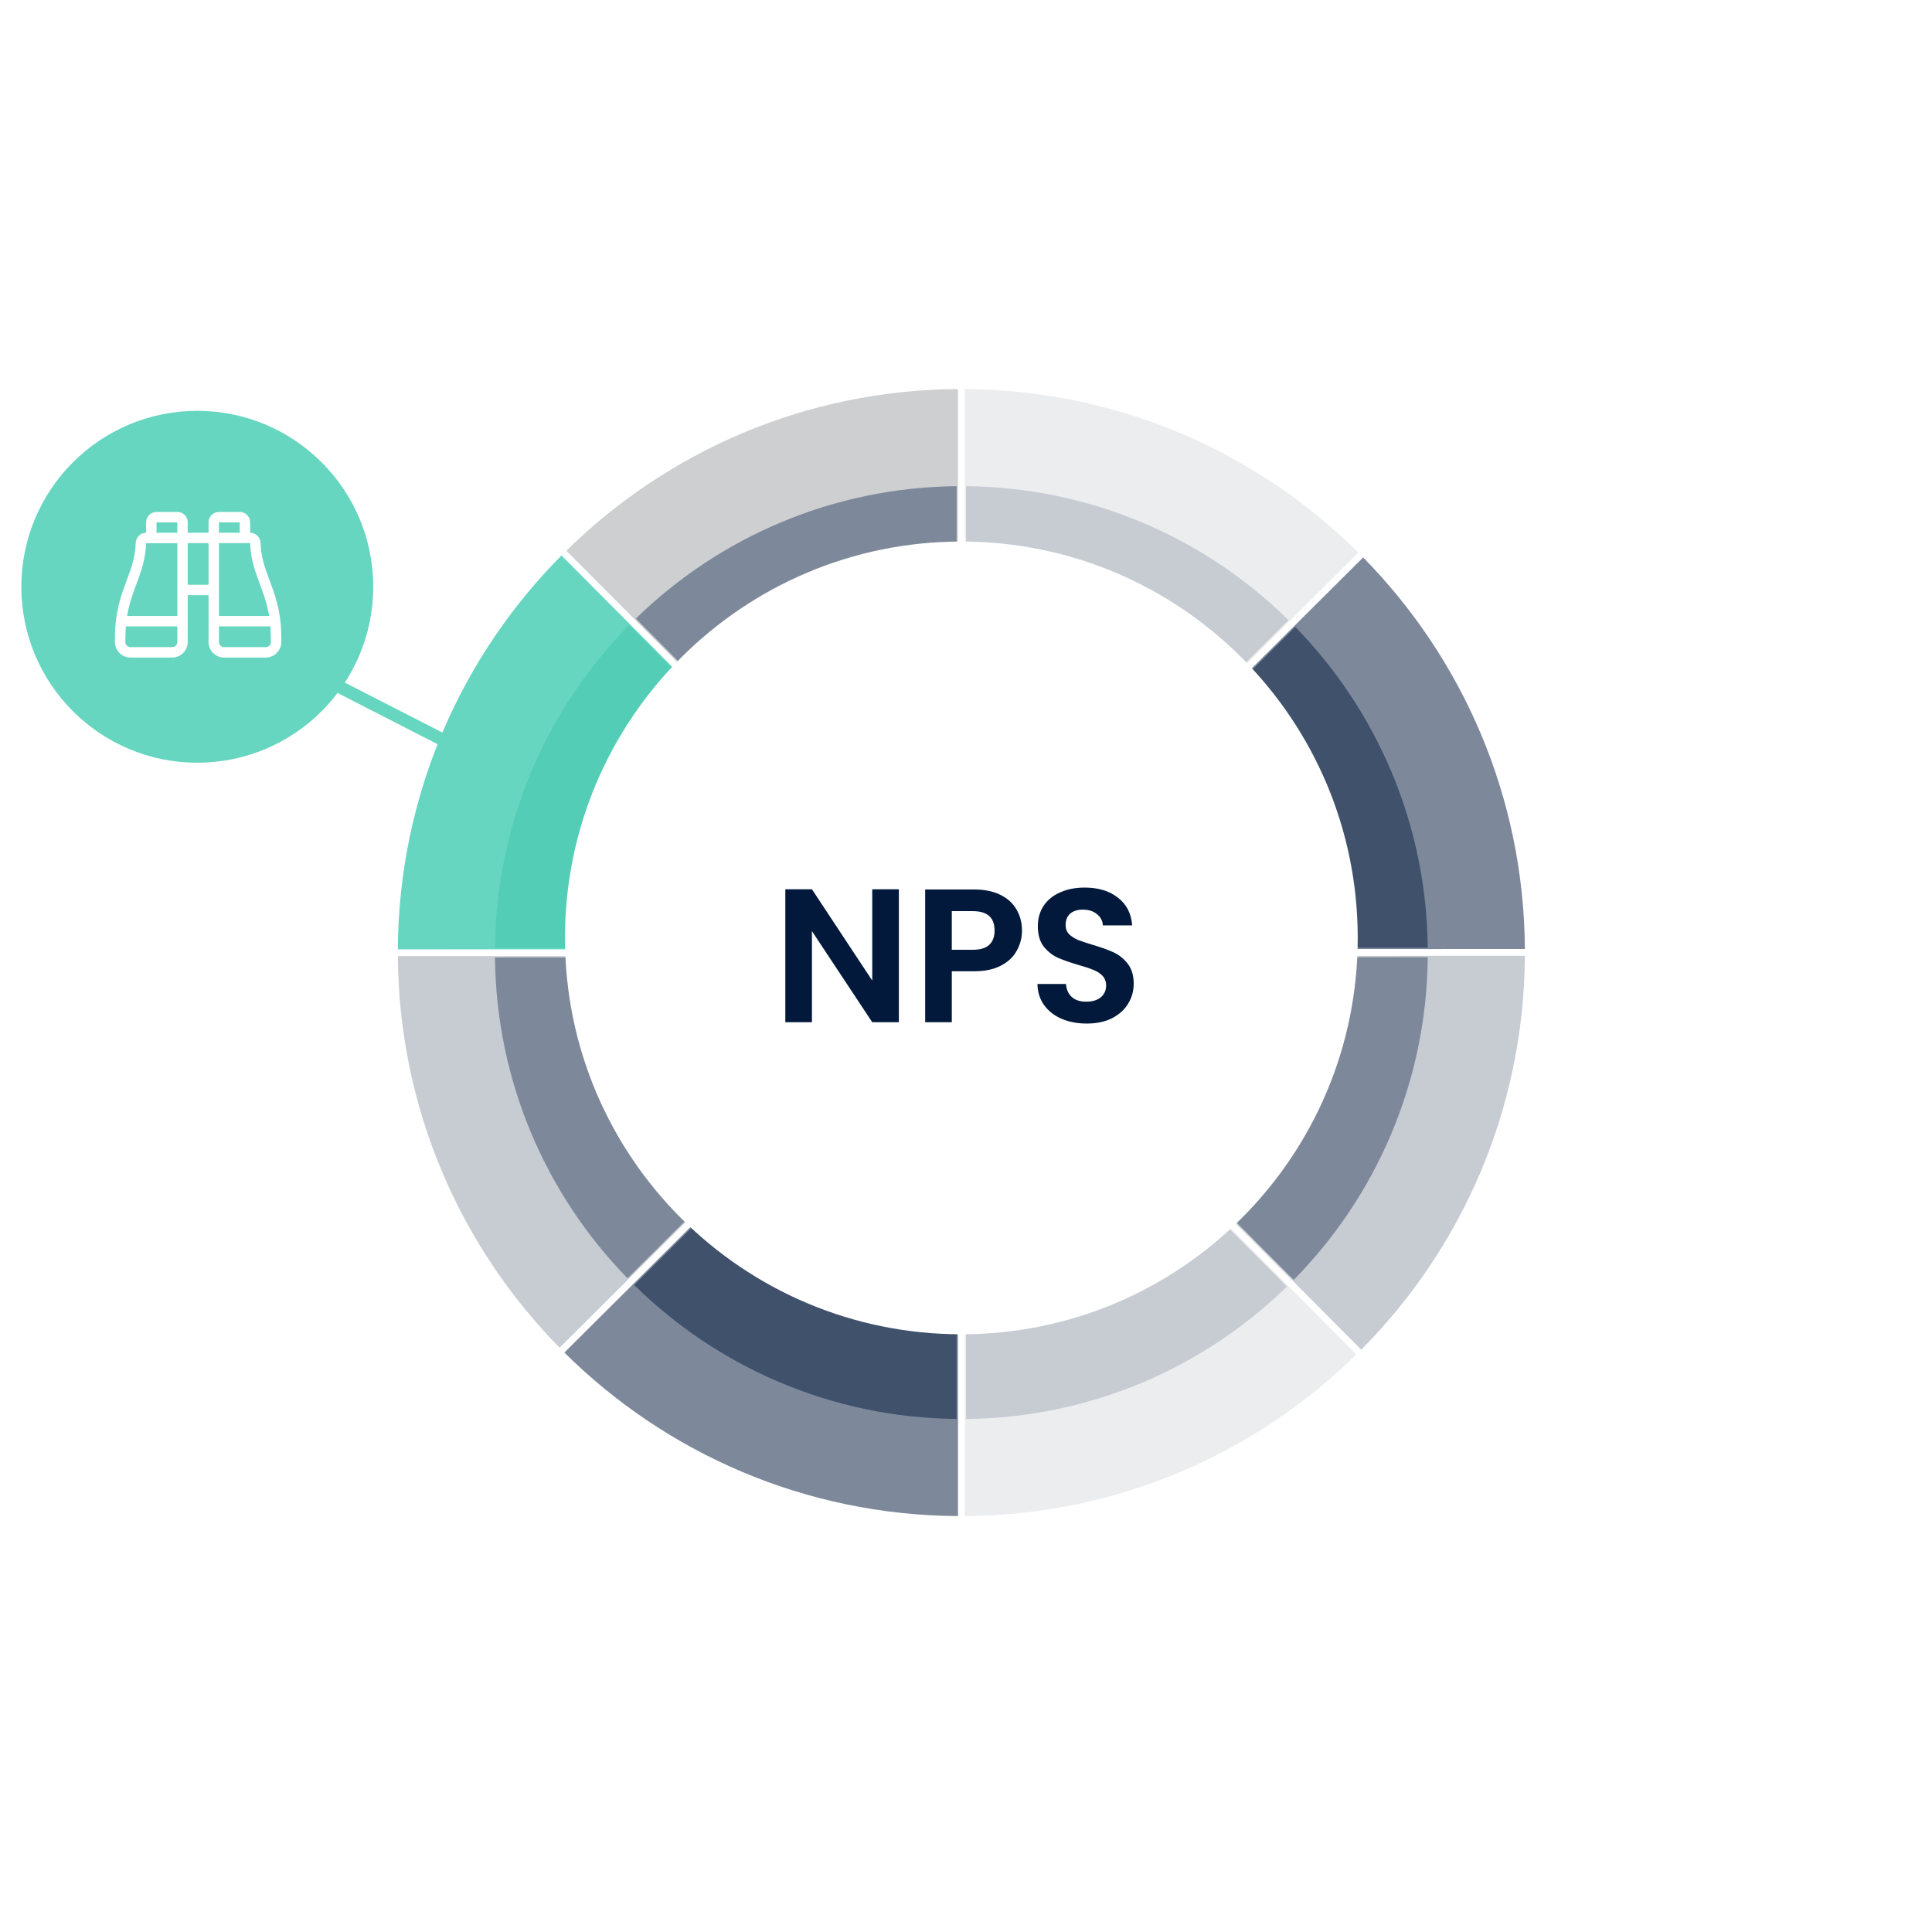 <svg fill="none" height="304" viewBox="0 0 304 304" width="304" xmlns="http://www.w3.org/2000/svg" xmlns:xlink="http://www.w3.org/1999/xlink"><rect x="0" y="0" width="304" height="304" fill="#333333" stroke="none"/><clipPath id="a"><path d="m0 0h304v304h-304z"/></clipPath><g clip-path="url(#a)"><path d="m0 0h304v304h-304z" fill="#fff"/><g clip-rule="evenodd" fill-rule="evenodd"><path d="m49.156 104.789 30.932 15.849-.902 1.759-30.932-15.848z" fill="#66d6c0"/><path d="m31.042 64.647c-15.289 0-27.683 12.394-27.683 27.683 0 15.288 12.394 27.683 27.683 27.683 15.289 0 27.683-12.395 27.683-27.683 0-15.289-12.394-27.683-27.683-27.683z" fill="#66d6c0"/><path d="m149.985 149.352-61.635-61.952c-15.809 15.921-25.61 37.8-25.75 61.98z" fill="#66d6c0"/><path d="m150.738 61.219c-24.005.139-45.737 9.818-61.622 25.431l61.622 61.941z" fill="#0e1116" fill-opacity=".2"/><path d="m149.976 150.422-87.374.025c.151 23.999 9.831 45.736 25.453 61.613z" fill="#c7ccd3"/><path d="m151.807 61.219v87.381l61.932-61.651c-15.91-15.793-37.777-25.586-61.932-25.73" fill="#ecedef"/><path d="m152.56 150.422 61.631 61.949c15.809-15.919 25.613-37.798 25.75-61.979z" fill="#c7ccd3"/><path d="m150.738 151.175-61.933 61.649c15.912 15.793 37.776 25.588 61.933 25.732z" fill="#7d899a"/><path d="m152.571 149.352 87.37-.027c-.153-24-9.833-45.73-25.451-61.611z" fill="#7d899a"/><path d="m151.807 151.187v87.369c24-.144 45.734-9.82 61.617-25.435z" fill="#ecedef"/><path d="m150.526 76.499c-19.637.2-37.422 8.102-50.485 20.837l50.485 50.744z" fill="#7d899a"/><path d="m149.465 150.634-71.583.025c.204 19.637 8.114 37.414 20.854 50.476z" fill="#7d899a"/><path d="m152.019 76.499v71.591l50.737-50.51c-13.084-12.879-30.971-20.882-50.737-21.082" fill="#c7ccd3"/><path d="m149.479 149.146-50.5-50.757c-12.895 13.088-20.904 30.994-21.096 50.776z" fill="#53cdb5"/><path d="m153.067 150.634 50.5 50.757c12.889-13.092 20.902-30.996 21.093-50.776z" fill="#7d899a"/><path d="m150.527 151.683-50.742 50.511c13.085 12.878 30.977 20.884 50.742 21.08z" fill="#40516c"/><path d="m153.086 149.141 71.571-.02c-.202-19.638-8.107-37.416-20.844-50.475z" fill="#40516c"/><path d="m152.019 151.699v71.575c19.639-.195 37.419-8.099 50.482-20.834z" fill="#c7ccd3"/><path d="m213.64 147.582c0-34.444-27.927-62.372-62.37-62.372s-62.371 27.928-62.371 62.372c0 34.446 27.928 62.367 62.371 62.367s62.37-27.921 62.37-62.367" fill="#fff"/></g><path d="m141.436 160.847h-4.189l-9.487-14.335v14.335h-4.189v-20.918h4.189l9.487 14.364v-14.364h4.189z" fill="#02193c"/><path d="m160.809 146.423c0 1.117-.269 2.164-.808 3.142-.519.977-1.347 1.766-2.484 2.364-1.117.599-2.534.898-4.249.898h-3.502v8.02h-4.189v-20.888h7.691c1.616 0 2.992.279 4.129.838 1.138.558 1.985 1.326 2.544 2.304.579.977.868 2.085.868 3.322zm-7.721 3.022c1.157 0 2.015-.259 2.574-.778.558-.539.838-1.287.838-2.244 0-2.035-1.138-3.053-3.412-3.053h-3.322v6.075z" fill="#02193c"/><path d="m170.996 161.056c-1.457 0-2.773-.249-3.951-.748-1.157-.498-2.074-1.217-2.753-2.154-.678-.938-1.027-2.045-1.047-3.322h4.489c.06.858.359 1.536.898 2.035.558.499 1.316.748 2.274.748.977 0 1.746-.229 2.304-.688.559-.479.838-1.098.838-1.856 0-.618-.189-1.127-.568-1.526-.38-.399-.858-.708-1.437-.928-.559-.239-1.337-.498-2.334-.778-1.357-.399-2.464-.788-3.322-1.167-.838-.399-1.566-.987-2.185-1.765-.598-.798-.897-1.856-.897-3.173 0-1.237.309-2.314.927-3.232.619-.917 1.487-1.616 2.604-2.094 1.117-.499 2.394-.749 3.83-.749 2.155 0 3.901.529 5.238 1.586 1.356 1.038 2.104 2.494 2.244 4.37h-4.609c-.04-.719-.349-1.307-.927-1.766-.559-.479-1.307-.718-2.245-.718-.818 0-1.476.209-1.975.628-.479.419-.718 1.028-.718 1.826 0 .558.179 1.027.539 1.406.379.359.837.659 1.376.898.559.22 1.337.479 2.334.778 1.357.399 2.464.798 3.322 1.197s1.596.998 2.215 1.796c.618.798.927 1.845.927 3.142 0 1.117-.289 2.155-.867 3.112-.579.958-1.427 1.726-2.544 2.305-1.117.558-2.444.837-3.98.837z" fill="#02193c"/><path clip-rule="evenodd" d="m42.418 91.327c.832 2.235 1.736 4.666 1.832 8.254l.017 1.432c0 1.355-1.099 2.454-2.455 2.454h-6.546c-1.356 0-2.455-1.099-2.455-2.454v-7.365h-3.273v7.365c0 1.355-1.099 2.454-2.455 2.454h-6.546c-1.356 0-2.455-1.099-2.455-2.454l.017-1.432c.096-3.587 1-6.019 1.832-8.253.707-1.899 1.361-3.657 1.42-5.861.025-.902.73-1.638 1.633-1.638h.008v-1.637c0-.904.733-1.637 1.637-1.637h3.273c.904 0 1.637.733 1.637 1.637v1.637h3.273v-1.637c0-.904.733-1.637 1.637-1.637h3.273c.904 0 1.637.733 1.637 1.637v1.637h.008c.903 0 1.609.735 1.633 1.638.059 2.204.713 3.962 1.42 5.861zm-4.697-9.135h-3.273v1.637h3.273zm-13.093 0h3.273v1.637h-3.273zm2.455 19.639c.451 0 .818-.367.818-.818v-2.455h-8.107c-.028.345-.076 2.455-.076 2.455 0 .451.367.818.818.818zm.818-4.91h-7.903c.326-1.937.9-3.503 1.466-5.023l.001-.001c.715-1.923 1.455-3.911 1.518-6.431h4.918zm1.637-11.456v6.546h3.273v-6.546zm4.91 0h4.918l-.003.045c.067 2.476.806 4.464 1.522 6.386l0.0 0.0.001.001c.566 1.52 1.139 3.085 1.466 5.023h-7.903zm7.365 16.366c.451 0 .818-.367.818-.818 0 0-.048-2.111-.076-2.455h-8.107v2.455c0 .451.367.818.818.818z" fill="#fff" fill-rule="evenodd"/></g></svg>